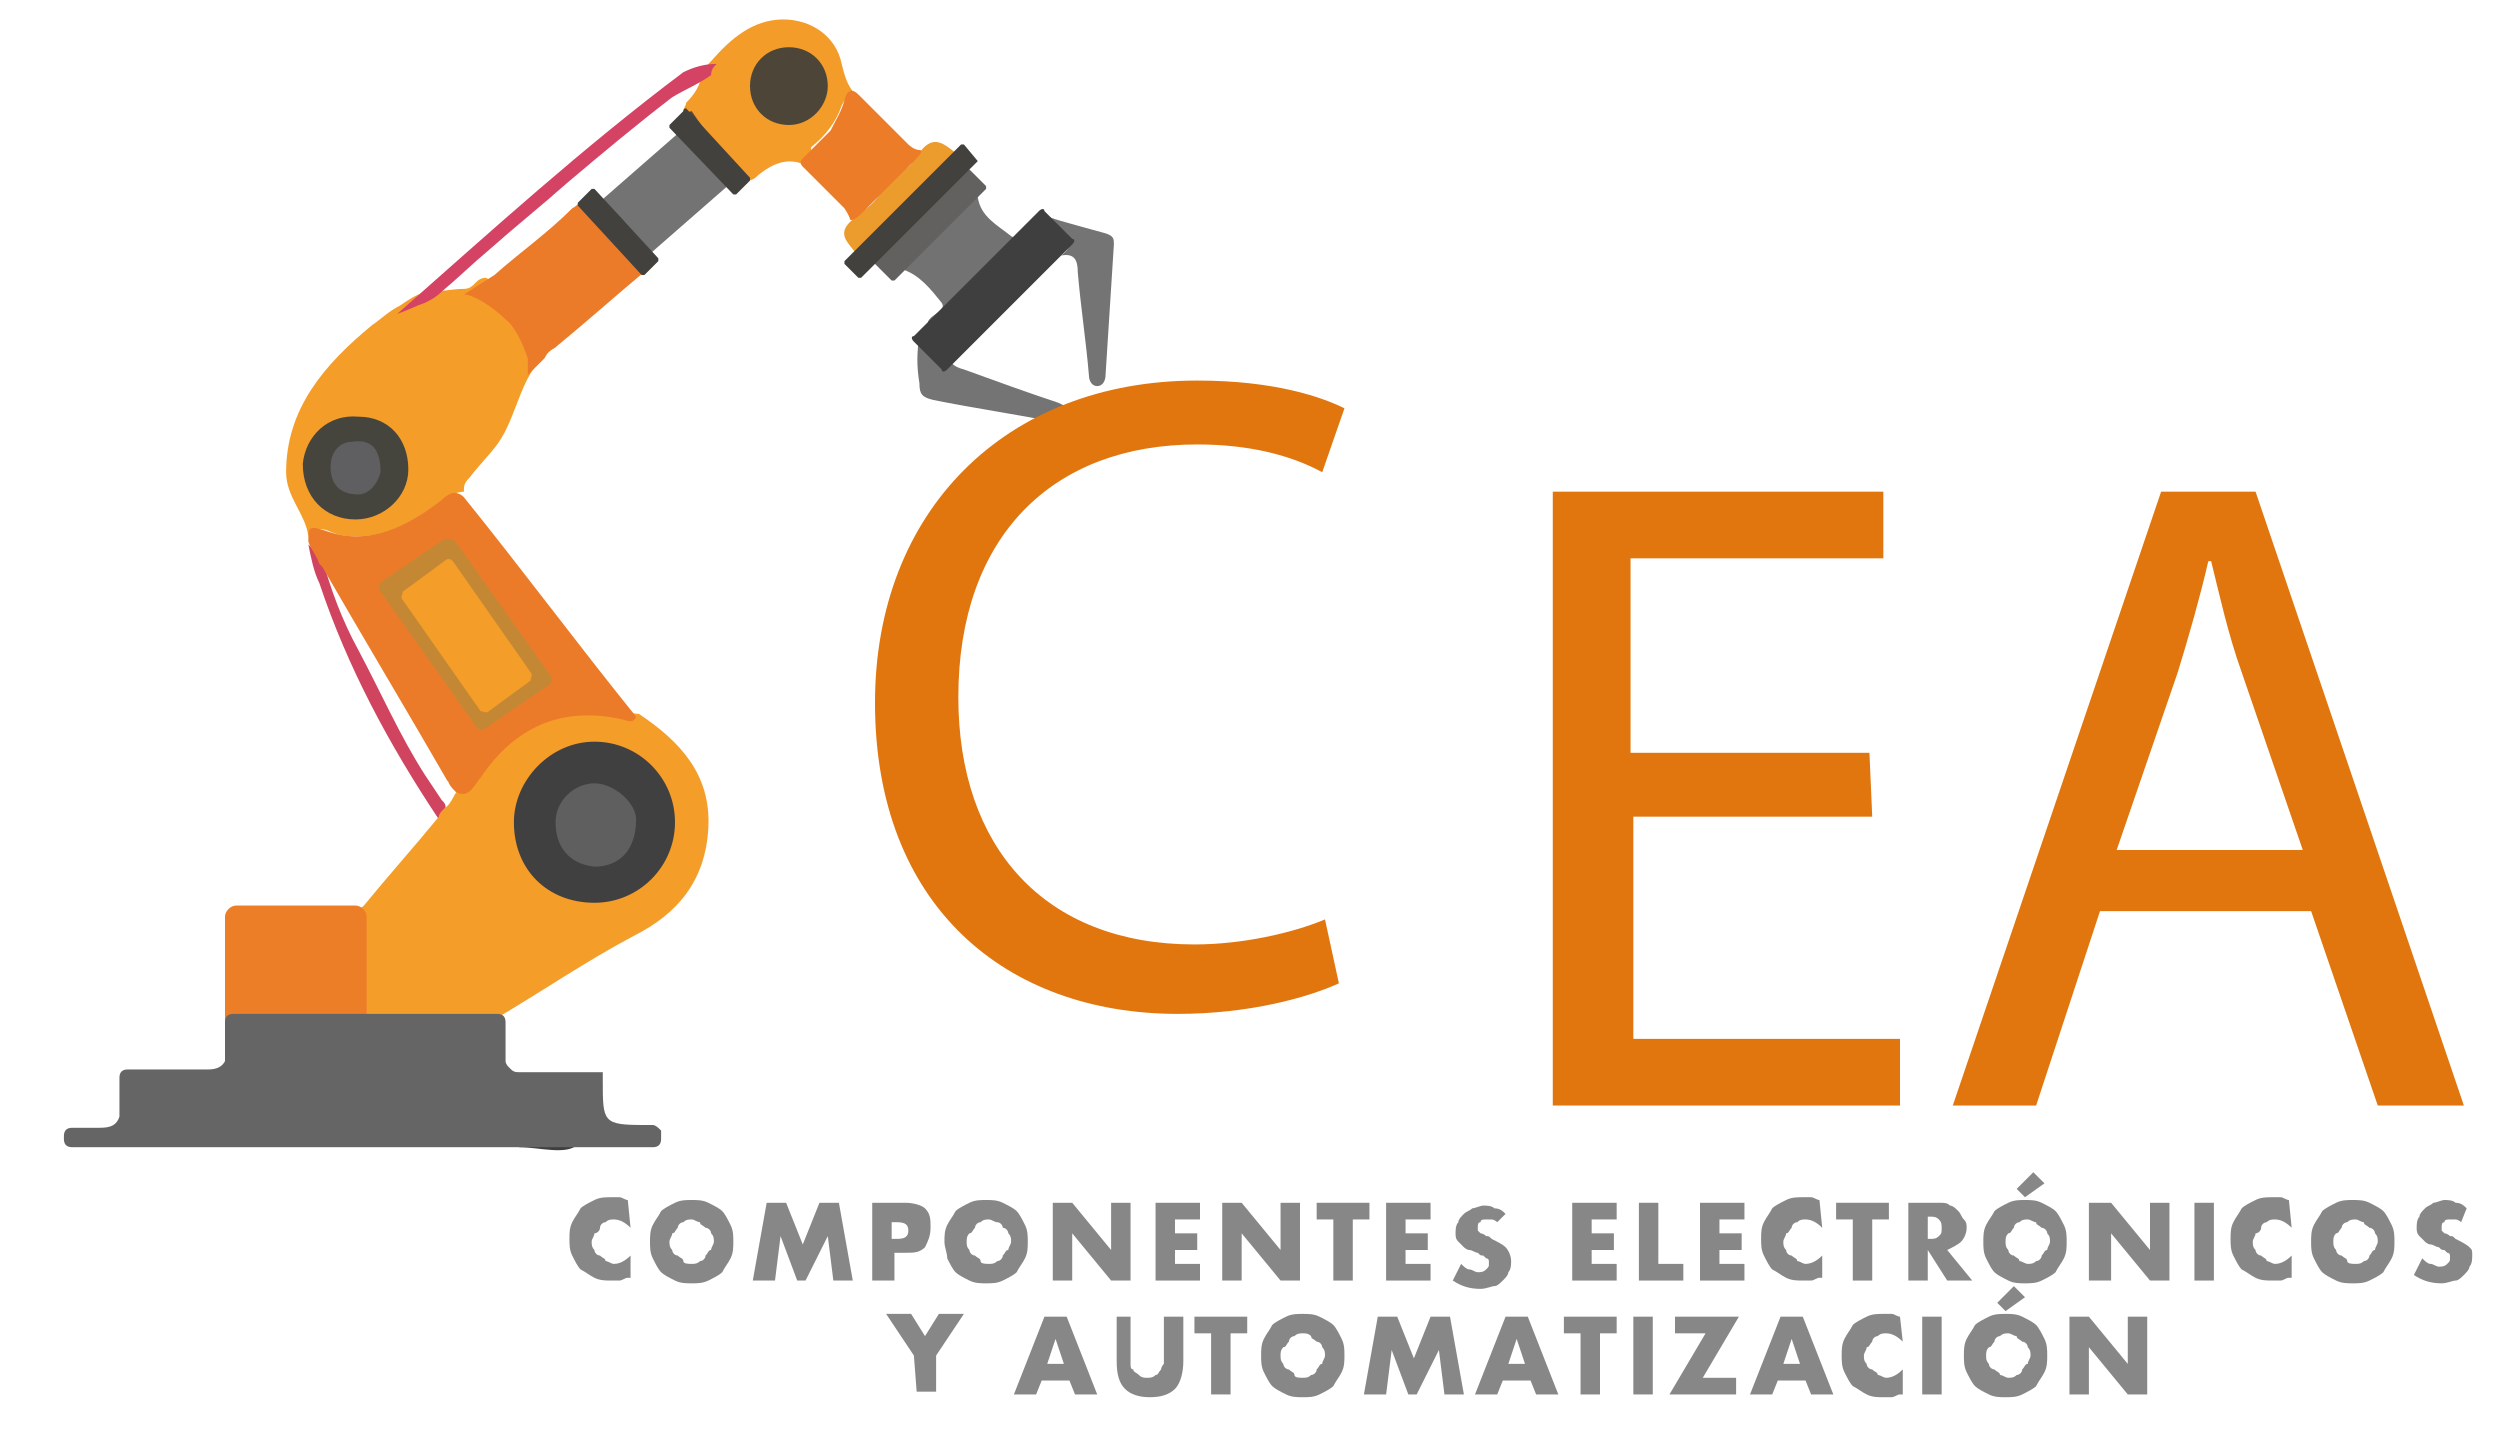 <?xml version="1.0" encoding="utf-8"?>
<!-- Generator: Adobe Illustrator 23.0.6, SVG Export Plug-In . SVG Version: 6.00 Build 0)  -->
<svg version="1.1" id="Capa_1" xmlns="http://www.w3.org/2000/svg" xmlns:xlink="http://www.w3.org/1999/xlink" x="0px" y="0px"
	 viewBox="0 0 90 52" style="enable-background:new 0 0 90 52;" xml:space="preserve">
<style type="text/css">
	.st0{fill:#D0445F;}
	.st1{fill:#737373;}
	.st2{fill:#727272;}
	.st3{fill:#747474;}
	.st4{fill:#E0760D;}
	.st5{fill:#F59D29;}
	.st6{fill:#EB7B28;}
	.st7{fill:#F39C2A;}
	.st8{fill:#D44264;}
	.st9{fill:#EC9B2D;}
	.st10{fill:#4B413C;}
	.st11{fill:#53463A;}
	.st12{fill:#414040;}
	.st13{fill:#45443D;}
	.st14{fill:#3F3F3F;}
	.st15{fill:#3E3E3E;}
	.st16{fill:#4D4538;}
	.st17{fill:#5F5F5F;}
	.st18{fill:#5F5E60;}
	.st19{fill:#C48834;}
	.st20{fill:#BB8735;}
	.st21{fill:#EA9C2D;}
	.st22{fill:#878787;}
	.st23{fill:#626160;}
	.st24{fill:#43413D;}
	.st25{fill:#ED7C28;}
	.st26{fill:#EC7B29;}
	.st27{fill:#EC7E28;}
	.st28{fill:#666565;}
</style>
<g>
	<path class="st0" d="M11.1,19.6c0.2,0.2,0.3,0.3,0.5,0.5c0.3,1.1,0.7,2.2,1.3,3.3c0.8,1.5,1.5,3.1,2.4,4.5c0.2,0.3,0.4,0.6,0.6,0.9
		c0.1,0.1,0.2,0.2,0.1,0.4c0,0.1-0.1,0.2-0.2,0.3C14,26.8,12.5,24,11.5,21C11.3,20.6,11.2,20.1,11.1,19.6z"/>
	<rect x="21.8" y="5.7" transform="matrix(0.753 -0.658 0.658 0.753 1.327 17.402)" class="st1" width="4" height="2.6"/>
	<path class="st2" d="M37.1,8.1c-0.9,0.9-2,1.7-2.8,2.7c-0.2,0.3-0.4,0.7-0.9,0.8c0.1-0.3,0.7-0.4,0.5-0.7c-0.4-0.5-0.8-1-1.4-1.2
		c-0.1-0.1,0.1-0.2,0.1-0.2c0.7-0.7,1.5-1.4,2.2-2.2C35,7.1,35.1,7,35.2,7.1c0.1,0.7,0.7,1,1.2,1.4C36.7,8.7,36.8,8.1,37.1,8.1z"/>
	<path class="st3" d="M33.1,12.1c0.2,0.3,0.4,0.9,1,0.5c0,0.4,0.2,0.6,0.6,0.7c1.1,0.4,2.2,0.8,3.4,1.2c0.2,0.1,0.5,0.2,0.4,0.5
		c-0.1,0.3-0.3,0.2-0.5,0.2c-1.5-0.3-2.9-0.5-4.4-0.8c-0.4-0.1-0.5-0.2-0.5-0.6C33,13.2,33,12.7,33.1,12.1z"/>
	<g>
		<path class="st4" d="M48.2,35.4c-1.1,0.5-3.2,1.1-5.8,1.1c-6.2,0-10.9-3.9-10.9-11.2c0-6.9,4.7-11.6,11.6-11.6
			c2.8,0,4.5,0.6,5.3,1L47.6,17C46.5,16.4,45,16,43.1,16c-5.2,0-8.6,3.3-8.6,9.1c0,5.4,3.1,8.9,8.5,8.9c1.7,0,3.5-0.4,4.7-0.9
			L48.2,35.4z"/>
	</g>
	<path class="st5" d="M12.6,32.7c0.2,0,0.3,0.1,0.5-0.1c0.9-1.1,1.8-2.1,2.7-3.2c0-0.1,0.1-0.2,0.2-0.3c0.3-0.2,0.3-0.5,0.6-0.8
		c0.5,0,0.7-0.4,0.9-0.7c0.4-0.6,0.8-1,1.4-1.4c1-0.7,2.2-0.8,3.4-0.6c0.2,0,0.5,0.1,0.7,0.1c1.5,1,2.6,2.2,2.5,4.1
		c-0.1,1.9-1.1,3.1-2.7,3.9c-1.7,0.9-3.3,2-5,3c-0.1,0-0.1,0.1-0.1,0.2c-0.1,0.1-0.3,0.1-0.4,0.1c-0.4-0.1-0.8-0.1-1.1-0.1
		c-0.8,0-1.6,0-2.4,0c-0.6,0-0.7-0.1-0.7-0.7c0-0.7,0-1.3,0-2c0-0.5,0-1-0.3-1.4C12.6,32.8,12.6,32.7,12.6,32.7z"/>
	<path class="st5" d="M20,12.5c-1.3,0.8-1.3,2.4-2.1,3.5c-0.3,0.4-0.7,0.8-1,1.2c-0.2,0.2-0.2,0.3-0.2,0.5c-0.3,0-0.6,0.2-0.9,0.4
		c-1,0.7-2,1.3-3.2,1.2c-0.3,0-0.6-0.1-0.8-0.2c-0.3-0.1-0.6-0.1-0.7,0.2c-0.1-0.8-0.8-1.4-0.8-2.3c0-2.3,1.4-3.9,3.1-5.3
		c0.3-0.2,0.6-0.5,1-0.7c0.3-0.2,0.7-0.5,1.1-0.5c0.4,0,0.8-0.1,1.2-0.1c0.2,0,0.3-0.1,0.4-0.2c0.1-0.1,0.2-0.2,0.4-0.2
		c0.2,0.1,0.1,0.2,0,0.3c-0.2,0.2-0.1,0.3,0.1,0.4c0.4,0.2,0.7,0.5,1,0.9c0.2,0.3,0.5,0.6,0.6,0.9c0,0.2-0.2,0.4,0,0.3
		c0.1-0.1,0.3-0.3,0.5-0.4C19.8,12.5,19.9,12.4,20,12.5z"/>
	<path class="st6" d="M11.1,19.5c0-0.5,0-0.6,0.6-0.4c1.6,0.6,3-0.2,4.2-1.1c0.2-0.2,0.5-0.4,0.8-0.1c2.1,2.6,4.1,5.3,6.2,7.9
		c-0.1,0.3-0.4,0.1-0.5,0.1c-2.2-0.5-3.9,0.3-5.1,2.1c-0.2,0.2-0.4,0.8-0.9,0.5c-0.3-0.3-0.2-0.3-0.3-0.4c-1.5-2.6-3-5.1-4.5-7.7
		c0,0-0.1-0.1-0.1-0.1C11.4,20,11.2,19.8,11.1,19.5L11.1,19.5z"/>
	<path class="st7" d="M29.1,6c-0.7-0.4-1.3-0.1-1.8,0.3c-0.1,0.1-0.2,0.2-0.4,0.2c-0.2,0-0.3-0.2-0.4-0.3c-0.6-0.8-1.3-1.4-1.9-2.2
		c0-0.1,0.1-0.2,0.1-0.3c0.3-0.3,0.5-0.6,0.6-1.1c0.1-0.2,0.2-0.3,0.3-0.4c0.7-0.8,1.5-1.5,2.6-1.5c1,0,1.9,0.6,2.1,1.6
		c0.1,0.4,0.2,0.8,0.5,1.1c-0.3,0-0.4,0.2-0.5,0.4c-0.2,0.6-0.6,1.1-1.1,1.5C29.2,5.6,29.1,5.8,29.1,6z"/>
	<path class="st3" d="M38.2,9.2c0.5-0.4,0.4-0.7-0.1-1c-0.2-0.1-0.3-0.3-0.4-0.4c0.6,0.2,1.4,0.4,2.1,0.6c0.3,0.1,0.3,0.2,0.3,0.4
		c-0.1,1.6-0.2,3.1-0.3,4.7c0,0.2-0.1,0.4-0.3,0.4c-0.2,0-0.3-0.2-0.3-0.4c-0.1-1.2-0.3-2.5-0.4-3.7C38.8,9.4,38.7,9.1,38.2,9.2z"/>
	<path class="st8" d="M25.8,2.3c-0.1,0.1-0.2,0.2-0.2,0.4c-0.4,0.3-0.9,0.5-1.4,0.8c-1.3,1-2.5,2-3.8,3.1c-0.9,0.8-1.9,1.6-2.8,2.4
		c-0.6,0.5-1.1,1-1.7,1.5c-0.2,0.2-0.4,0.3-0.6,0.4c-0.3,0.1-0.7,0.3-1,0.4c3.4-3,6.7-6,10.3-8.7C25,2.4,25.4,2.3,25.8,2.3z"/>
	<path class="st9" d="M34.4,5.5c-1.2,1.2-2.4,2.4-3.6,3.6c-0.3-0.4-0.7-0.7-0.1-1.2c0,0,0-0.2,0-0.2c0.7-0.1,1-0.8,1.4-1.3
		c0.3-0.3,1-0.4,0.7-1c0.1,0,0.3,0.1,0.3,0.1C33.6,4.8,34,5.2,34.4,5.5z"/>
	<path class="st10" d="M21.1,7.4c0.1-0.4,0.3-0.5,0.6-0.2c0.7,0.6,1.3,1.4,1.8,2.2c-0.1,0.1-0.3,0.2-0.4,0.3
		C22.5,9,21.8,8.2,21.1,7.4z"/>
	<path class="st11" d="M26.9,6.6c-0.4,0.2-0.6,0.1-0.8-0.2c-0.5-0.6-1.1-1.3-1.6-1.9c-0.1-0.3,0-0.4,0.4-0.5
		C25.5,4.9,26.2,5.7,26.9,6.6C26.9,6.6,26.9,6.6,26.9,6.6z"/>
	<path class="st12" d="M21.4,32.5c-1.7,0-2.9-1.2-2.9-2.9c0-1.5,1.3-2.9,2.9-2.9c1.6,0,2.9,1.3,2.9,2.9C24.3,31.2,23,32.5,21.4,32.5
		z"/>
	<path class="st13" d="M12.9,15c1.1,0,1.8,0.8,1.8,1.9c0,1-0.9,1.8-1.9,1.8c-1.1,0-1.9-0.8-1.9-2C11,15.7,11.8,14.9,12.9,15z"/>
	<path class="st14" d="M17.7,41.2c-0.9,0-1.8,0-2.7,0c-0.3,0-0.4,0-0.4-0.4c0.1-0.6,0-1.2,0-1.8c0-0.4,0.1-0.6,0.5-0.5
		c1.8,0.1,3.7,0.1,5.5,0.2c0.2,0,0.3,0.1,0.3,0.3c0,0,0,0.1,0,0.1c0,0.7,0.3,1.7-0.1,2.1c-0.4,0.4-1.4,0.1-2.1,0.1
		C18.4,41.2,18,41.2,17.7,41.2z"/>
	<path class="st15" d="M5.2,38.6c1.9,0.2,3.9-0.2,5.8-0.2c0.4,0,0.5,0.1,0.5,0.5c0,0.7,0,1.4,0,2c0,0.3-0.2,0.2-0.3,0.2
		c-2,0-4,0-6.1,0c-0.1-0.1-0.1-0.1-0.1-0.2c0-0.7,0-1.4,0-2C5.1,38.8,5.1,38.7,5.2,38.6z"/>
	<path class="st16" d="M27,3.1c0-0.8,0.6-1.4,1.4-1.4c0.8,0,1.4,0.6,1.4,1.4c0,0.7-0.6,1.4-1.4,1.4C27.6,4.5,27,3.9,27,3.1z"/>
	<path class="st17" d="M20,29.6c0-0.8,0.7-1.4,1.4-1.4c0.7,0,1.5,0.7,1.5,1.3c0,1.1-0.6,1.7-1.5,1.7C20.5,31.1,20,30.5,20,29.6z"/>
	<path class="st18" d="M13.7,17c-0.1,0.4-0.4,0.8-0.8,0.8c-0.7,0-1-0.4-1-1c0-0.5,0.3-0.9,0.8-0.9C13.4,15.8,13.7,16.2,13.7,17z"/>
	<path class="st19" d="M16.8,22.8c-0.1,0-0.2-0.1-0.3-0.1c0-0.1,0.1-0.2,0.2-0.3c0.2-0.3-0.1-0.5,0-0.8c-0.1-0.2,0.1-0.4,0.2-0.5
		c0.1-0.1,0.3-0.2,0.4,0c0.3,0.5,0.7,1,1,1.5c0.1,0.1,0,0.2,0,0.3c-0.1,0-0.1-0.1-0.2-0.1C17.8,21.7,17.3,22.6,16.8,22.8z"/>
	<path class="st20" d="M16.9,21.2c-0.1,0.2-0.2,0.3-0.2,0.5c-0.2,0.4-0.2,1.1-0.7,1.2c-0.4,0-0.5-0.7-0.8-1
		c-0.2-0.2-0.5-0.5-0.4-0.8c0.1-0.3,0.5-0.1,0.8-0.1c0.4-0.2,0.9-0.2,1.3,0C16.9,21,16.9,21.1,16.9,21.2z"/>
	<path class="st21" d="M16.9,21c-0.4,0-0.9,0-1.3,0c-0.5-0.5,0.3-0.6,0.2-0.9c0.1-0.2,0.3-0.4,0.5-0.2C16.6,20.1,17,20.4,16.9,21z"
		/>
	<path class="st21" d="M15.8,21.2c0.2,0.1,0.7-0.2,0.6,0.2c0,0.3-0.2,1-0.6,0.9c-0.4,0-0.6-0.6-0.7-1C15.2,21,15.6,21.3,15.8,21.2z"
		/>
	<g>
		<g>
			<path class="st4" d="M67.4,29.4h-8.6v8h9.6v2.4H55.9V17.7h11.9v2.4h-9.1v7h8.6L67.4,29.4L67.4,29.4z"/>
			<path class="st4" d="M75.6,32.8l-2.3,7h-3l7.5-22.1h3.4l7.5,22.1h-3.1l-2.4-7H75.6z M82.9,30.6l-2.2-6.4c-0.5-1.4-0.8-2.8-1.1-4
				h-0.1c-0.3,1.3-0.7,2.7-1.1,4l-2.2,6.4L82.9,30.6L82.9,30.6z"/>
		</g>
	</g>
	<g>
		<path class="st22" d="M22.7,44.2c-0.2-0.2-0.4-0.3-0.6-0.3c-0.1,0-0.2,0-0.3,0.1c-0.1,0-0.2,0.1-0.2,0.2s-0.1,0.2-0.2,0.2
			c0,0.1-0.1,0.2-0.1,0.3s0,0.2,0.1,0.3c0,0.1,0.1,0.2,0.2,0.2c0.1,0.1,0.2,0.1,0.2,0.2c0.1,0,0.2,0.1,0.3,0.1
			c0.2,0,0.4-0.1,0.6-0.3V46l-0.1,0c-0.1,0-0.2,0.1-0.3,0.1c-0.1,0-0.2,0-0.3,0c-0.2,0-0.4,0-0.6-0.1c-0.2-0.1-0.3-0.2-0.5-0.3
			c-0.1-0.1-0.2-0.3-0.3-0.5c-0.1-0.2-0.1-0.4-0.1-0.6c0-0.2,0-0.4,0.1-0.6c0.1-0.2,0.2-0.3,0.3-0.5c0.1-0.1,0.3-0.2,0.5-0.3
			c0.2-0.1,0.4-0.1,0.6-0.1c0.1,0,0.2,0,0.3,0c0.1,0,0.2,0.1,0.3,0.1L22.7,44.2L22.7,44.2z"/>
		<path class="st22" d="M23.4,44.7c0-0.2,0-0.4,0.1-0.6c0.1-0.2,0.2-0.3,0.3-0.5c0.1-0.1,0.3-0.2,0.5-0.3c0.2-0.1,0.4-0.1,0.6-0.1
			c0.2,0,0.4,0,0.6,0.1c0.2,0.1,0.4,0.2,0.5,0.3c0.1,0.1,0.2,0.3,0.3,0.5c0.1,0.2,0.1,0.4,0.1,0.6s0,0.4-0.1,0.6
			c-0.1,0.2-0.2,0.3-0.3,0.5c-0.1,0.1-0.3,0.2-0.5,0.3c-0.2,0.1-0.4,0.1-0.6,0.1c-0.2,0-0.4,0-0.6-0.1c-0.2-0.1-0.4-0.2-0.5-0.3
			c-0.1-0.1-0.2-0.3-0.3-0.5C23.4,45.1,23.4,44.9,23.4,44.7z M24.1,44.7c0,0.1,0,0.2,0.1,0.3c0,0.1,0.1,0.2,0.2,0.2
			c0.1,0.1,0.2,0.1,0.2,0.2s0.2,0.1,0.3,0.1c0.1,0,0.2,0,0.3-0.1c0.1,0,0.2-0.1,0.2-0.2c0.1-0.1,0.1-0.2,0.2-0.2
			c0-0.1,0.1-0.2,0.1-0.3c0-0.1,0-0.2-0.1-0.3c0-0.1-0.1-0.2-0.2-0.2c-0.1-0.1-0.2-0.1-0.2-0.2c-0.1,0-0.2-0.1-0.3-0.1
			c-0.1,0-0.2,0-0.3,0.1c-0.1,0-0.2,0.1-0.2,0.2c-0.1,0.1-0.1,0.2-0.2,0.2C24.2,44.5,24.1,44.6,24.1,44.7z"/>
		<path class="st22" d="M27.1,46.1l0.5-2.8h0.7l0.6,1.5l0.6-1.5h0.7l0.5,2.8h-0.7l-0.2-1.6L29,46.1h-0.3l-0.6-1.6l-0.2,1.6H27.1z"/>
		<path class="st22" d="M32.1,46.1h-0.7v-2.8h1.2c0.3,0,0.6,0.1,0.7,0.2c0.2,0.2,0.2,0.4,0.2,0.7c0,0.3-0.1,0.5-0.2,0.7
			c-0.2,0.2-0.4,0.2-0.7,0.2h-0.4V46.1z M32.1,44.6h0.2c0.3,0,0.4-0.1,0.4-0.3c0-0.2-0.1-0.3-0.4-0.3h-0.2V44.6z"/>
		<path class="st22" d="M34,44.7c0-0.2,0-0.4,0.1-0.6c0.1-0.2,0.2-0.3,0.3-0.5c0.1-0.1,0.3-0.2,0.5-0.3s0.4-0.1,0.6-0.1
			c0.2,0,0.4,0,0.6,0.1c0.2,0.1,0.4,0.2,0.5,0.3s0.2,0.3,0.3,0.5c0.1,0.2,0.1,0.4,0.1,0.6s0,0.4-0.1,0.6c-0.1,0.2-0.2,0.3-0.3,0.5
			c-0.1,0.1-0.3,0.2-0.5,0.3s-0.4,0.1-0.6,0.1c-0.2,0-0.4,0-0.6-0.1c-0.2-0.1-0.4-0.2-0.5-0.3c-0.1-0.1-0.2-0.3-0.3-0.5
			C34.1,45.1,34,44.9,34,44.7z M34.8,44.7c0,0.1,0,0.2,0.1,0.3c0,0.1,0.1,0.2,0.2,0.2c0.1,0.1,0.2,0.1,0.2,0.2s0.2,0.1,0.3,0.1
			c0.1,0,0.2,0,0.3-0.1c0.1,0,0.2-0.1,0.2-0.2c0.1-0.1,0.1-0.2,0.2-0.2c0-0.1,0.1-0.2,0.1-0.3c0-0.1,0-0.2-0.1-0.3
			c0-0.1-0.1-0.2-0.2-0.2C36.1,44.1,36,44,35.9,44c-0.1,0-0.2-0.1-0.3-0.1c-0.1,0-0.2,0-0.3,0.1c-0.1,0-0.2,0.1-0.2,0.2
			c-0.1,0.1-0.1,0.2-0.2,0.2C34.8,44.5,34.8,44.6,34.8,44.7z"/>
		<path class="st22" d="M37.9,46.1v-2.8h0.7L40,45v-1.7h0.7v2.8H40l-1.4-1.7v1.7H37.9z"/>
		<path class="st22" d="M43.2,43.9h-0.9v0.5h0.8V45h-0.8v0.5h0.9v0.6h-1.6v-2.8h1.6V43.9z"/>
		<path class="st22" d="M44,46.1v-2.8h0.7l1.4,1.7v-1.7h0.7v2.8h-0.7l-1.4-1.7v1.7H44z"/>
		<path class="st22" d="M48.7,43.9v2.2H48v-2.2h-0.6v-0.6h1.9v0.6H48.7z"/>
		<path class="st22" d="M51.5,43.9h-0.9v0.5h0.8V45h-0.8v0.5h0.9v0.6h-1.6v-2.8h1.6L51.5,43.9L51.5,43.9z"/>
		<path class="st22" d="M53.9,44c-0.1-0.1-0.2-0.1-0.2-0.1c-0.1,0-0.2,0-0.2,0c-0.1,0-0.2,0-0.2,0.1c-0.1,0-0.1,0.1-0.1,0.2
			c0,0.1,0,0.1,0,0.1c0,0,0.1,0.1,0.1,0.1s0.1,0,0.2,0.1c0.1,0,0.1,0,0.2,0.1c0.2,0.1,0.4,0.2,0.5,0.3s0.2,0.3,0.2,0.5
			c0,0.1,0,0.3-0.1,0.4c0,0.1-0.1,0.2-0.2,0.3c-0.1,0.1-0.2,0.2-0.3,0.2c-0.1,0-0.3,0.1-0.5,0.1c-0.4,0-0.7-0.1-1-0.3l0.3-0.6
			c0.1,0.1,0.2,0.2,0.3,0.2c0.1,0,0.2,0.1,0.3,0.1c0.1,0,0.2,0,0.3-0.1c0.1-0.1,0.1-0.1,0.1-0.2c0,0,0-0.1,0-0.1c0,0,0-0.1-0.1-0.1
			c0,0-0.1-0.1-0.1-0.1c-0.1,0-0.1,0-0.2-0.1c-0.1,0-0.2-0.1-0.3-0.1s-0.2-0.1-0.2-0.1c-0.1-0.1-0.1-0.1-0.2-0.2s-0.1-0.2-0.1-0.3
			c0-0.1,0-0.3,0.1-0.4c0-0.1,0.1-0.2,0.2-0.3c0.1-0.1,0.2-0.1,0.3-0.2c0.1,0,0.3-0.1,0.4-0.1c0.1,0,0.3,0,0.4,0.1
			c0.2,0,0.3,0.1,0.4,0.2L53.9,44z"/>
		<path class="st22" d="M58.2,43.9h-0.9v0.5h0.8V45h-0.8v0.5h0.9v0.6h-1.6v-2.8h1.6V43.9z"/>
		<path class="st22" d="M59.7,43.3v2.2h0.9v0.6H59v-2.8H59.7z"/>
		<path class="st22" d="M62.8,43.9h-0.9v0.5h0.8V45h-0.8v0.5h0.9v0.6h-1.6v-2.8h1.6V43.9z"/>
		<path class="st22" d="M65.6,44.2c-0.2-0.2-0.4-0.3-0.6-0.3c-0.1,0-0.2,0-0.3,0.1c-0.1,0-0.2,0.1-0.2,0.2c-0.1,0.1-0.1,0.2-0.2,0.2
			c0,0.1-0.1,0.2-0.1,0.3s0,0.2,0.1,0.3c0,0.1,0.1,0.2,0.2,0.2c0.1,0.1,0.2,0.1,0.2,0.2c0.1,0,0.2,0.1,0.3,0.1
			c0.2,0,0.4-0.1,0.6-0.3V46l-0.1,0c-0.1,0-0.2,0.1-0.3,0.1c-0.1,0-0.2,0-0.3,0c-0.2,0-0.4,0-0.6-0.1c-0.2-0.1-0.3-0.2-0.5-0.3
			c-0.1-0.1-0.2-0.3-0.3-0.5c-0.1-0.2-0.1-0.4-0.1-0.6c0-0.2,0-0.4,0.1-0.6c0.1-0.2,0.2-0.3,0.3-0.5c0.1-0.1,0.3-0.2,0.5-0.3
			c0.2-0.1,0.4-0.1,0.6-0.1c0.1,0,0.2,0,0.3,0s0.2,0.1,0.3,0.1L65.6,44.2L65.6,44.2z"/>
		<path class="st22" d="M67.4,43.9v2.2h-0.7v-2.2h-0.6v-0.6h1.9v0.6H67.4z"/>
		<path class="st22" d="M71,46.1h-0.9L69.4,45v1.1h-0.7v-2.8h1.1c0.2,0,0.3,0,0.4,0.1c0.1,0,0.2,0.1,0.3,0.2
			c0.1,0.1,0.1,0.2,0.2,0.3s0.1,0.2,0.1,0.3c0,0.2-0.1,0.4-0.2,0.5c-0.1,0.1-0.3,0.2-0.5,0.3L71,46.1z M69.4,44.6h0.1
			c0.1,0,0.2,0,0.3-0.1c0.1-0.1,0.1-0.1,0.1-0.3c0-0.1,0-0.2-0.1-0.3c-0.1-0.1-0.2-0.1-0.3-0.1h-0.1V44.6z"/>
		<path class="st22" d="M71.4,44.7c0-0.2,0-0.4,0.1-0.6c0.1-0.2,0.2-0.3,0.3-0.5c0.1-0.1,0.3-0.2,0.5-0.3c0.2-0.1,0.4-0.1,0.6-0.1
			c0.2,0,0.4,0,0.6,0.1c0.2,0.1,0.4,0.2,0.5,0.3c0.1,0.1,0.2,0.3,0.3,0.5c0.1,0.2,0.1,0.4,0.1,0.6s0,0.4-0.1,0.6
			c-0.1,0.2-0.2,0.3-0.3,0.5c-0.1,0.1-0.3,0.2-0.5,0.3c-0.2,0.1-0.4,0.1-0.6,0.1c-0.2,0-0.4,0-0.6-0.1c-0.2-0.1-0.4-0.2-0.5-0.3
			c-0.1-0.1-0.2-0.3-0.3-0.5C71.4,45.1,71.4,44.9,71.4,44.7z M72.2,44.7c0,0.1,0,0.2,0.1,0.3c0,0.1,0.1,0.2,0.2,0.2
			c0.1,0.1,0.2,0.1,0.2,0.2c0.1,0,0.2,0.1,0.3,0.1s0.2,0,0.3-0.1c0.1,0,0.2-0.1,0.2-0.2c0.1-0.1,0.1-0.2,0.2-0.2
			c0-0.1,0.1-0.2,0.1-0.3c0-0.1,0-0.2-0.1-0.3c0-0.1-0.1-0.2-0.2-0.2c-0.1-0.1-0.2-0.1-0.2-0.2c-0.1,0-0.2-0.1-0.3-0.1
			s-0.2,0-0.3,0.1c-0.1,0-0.2,0.1-0.2,0.2c-0.1,0.1-0.1,0.2-0.2,0.2C72.2,44.5,72.2,44.6,72.2,44.7z M73.6,42.6l-0.7,0.5l-0.3-0.3
			l0.6-0.6L73.6,42.6z"/>
		<path class="st22" d="M75.2,46.1v-2.8H76l1.4,1.7v-1.7h0.7v2.8h-0.7L76,44.4v1.7H75.2z"/>
		<path class="st22" d="M79.7,43.3v2.8h-0.7v-2.8H79.7z"/>
		<path class="st22" d="M82.5,44.2c-0.2-0.2-0.4-0.3-0.6-0.3c-0.1,0-0.2,0-0.3,0.1c-0.1,0-0.2,0.1-0.2,0.2s-0.1,0.2-0.2,0.2
			c0,0.1-0.1,0.2-0.1,0.3s0,0.2,0.1,0.3c0,0.1,0.1,0.2,0.2,0.2c0.1,0.1,0.2,0.1,0.2,0.2c0.1,0,0.2,0.1,0.3,0.1
			c0.2,0,0.4-0.1,0.6-0.3V46l-0.1,0c-0.1,0-0.2,0.1-0.3,0.1c-0.1,0-0.2,0-0.3,0c-0.2,0-0.4,0-0.6-0.1c-0.2-0.1-0.3-0.2-0.5-0.3
			c-0.1-0.1-0.2-0.3-0.3-0.5c-0.1-0.2-0.1-0.4-0.1-0.6c0-0.2,0-0.4,0.1-0.6s0.2-0.3,0.3-0.5c0.1-0.1,0.3-0.2,0.5-0.3
			c0.2-0.1,0.4-0.1,0.6-0.1c0.1,0,0.2,0,0.3,0s0.2,0.1,0.3,0.1L82.5,44.2L82.5,44.2z"/>
		<path class="st22" d="M83.2,44.7c0-0.2,0-0.4,0.1-0.6c0.1-0.2,0.2-0.3,0.3-0.5c0.1-0.1,0.3-0.2,0.5-0.3s0.4-0.1,0.6-0.1
			c0.2,0,0.4,0,0.6,0.1c0.2,0.1,0.4,0.2,0.5,0.3s0.2,0.3,0.3,0.5c0.1,0.2,0.1,0.4,0.1,0.6s0,0.4-0.1,0.6c-0.1,0.2-0.2,0.3-0.3,0.5
			c-0.1,0.1-0.3,0.2-0.5,0.3s-0.4,0.1-0.6,0.1c-0.2,0-0.4,0-0.6-0.1c-0.2-0.1-0.4-0.2-0.5-0.3c-0.1-0.1-0.2-0.3-0.3-0.5
			C83.2,45.1,83.2,44.9,83.2,44.7z M84,44.7c0,0.1,0,0.2,0.1,0.3c0,0.1,0.1,0.2,0.2,0.2c0.1,0.1,0.2,0.1,0.2,0.2s0.2,0.1,0.3,0.1
			c0.1,0,0.2,0,0.3-0.1c0.1,0,0.2-0.1,0.2-0.2c0.1-0.1,0.1-0.2,0.2-0.2c0-0.1,0.1-0.2,0.1-0.3c0-0.1,0-0.2-0.1-0.3
			c0-0.1-0.1-0.2-0.2-0.2c-0.1-0.1-0.2-0.1-0.2-0.2c-0.1,0-0.2-0.1-0.3-0.1c-0.1,0-0.2,0-0.3,0.1c-0.1,0-0.2,0.1-0.2,0.2
			c-0.1,0.1-0.1,0.2-0.2,0.2C84,44.5,84,44.6,84,44.7z"/>
		<path class="st22" d="M88.6,44c-0.1-0.1-0.2-0.1-0.2-0.1c-0.1,0-0.2,0-0.2,0c-0.1,0-0.2,0-0.2,0.1c-0.1,0-0.1,0.1-0.1,0.2
			c0,0.1,0,0.1,0,0.1c0,0,0.1,0.1,0.1,0.1s0.1,0,0.2,0.1c0.1,0,0.1,0,0.2,0.1c0.2,0.1,0.4,0.2,0.5,0.3S89,45,89,45.2
			c0,0.1,0,0.3-0.1,0.4c0,0.1-0.1,0.2-0.2,0.3c-0.1,0.1-0.2,0.2-0.3,0.2c-0.1,0-0.3,0.1-0.5,0.1c-0.4,0-0.7-0.1-1-0.3l0.3-0.6
			c0.1,0.1,0.2,0.2,0.3,0.2s0.2,0.1,0.3,0.1c0.1,0,0.2,0,0.3-0.1c0.1-0.1,0.1-0.1,0.1-0.2c0,0,0-0.1,0-0.1s0-0.1-0.1-0.1
			c0,0-0.1-0.1-0.1-0.1c-0.1,0-0.1,0-0.2-0.1c-0.1,0-0.2-0.1-0.3-0.1s-0.2-0.1-0.2-0.1c-0.1-0.1-0.1-0.1-0.2-0.2S87,44.3,87,44.2
			c0-0.1,0-0.3,0.1-0.4c0-0.1,0.1-0.2,0.2-0.3c0.1-0.1,0.2-0.1,0.3-0.2c0.1,0,0.3-0.1,0.4-0.1s0.3,0,0.4,0.1c0.2,0,0.3,0.1,0.4,0.2
			L88.6,44z"/>
		<path class="st22" d="M32.9,48.8l-1-1.5h0.9l0.5,0.8l0.5-0.8h0.9l-1,1.5v1.3h-0.7L32.9,48.8L32.9,48.8z"/>
		<path class="st22" d="M38.5,49.7h-1l-0.2,0.5h-0.8l1.1-2.8h0.8l1.1,2.8h-0.8L38.5,49.7z M38.3,49.1l-0.3-0.9l-0.3,0.9H38.3z"/>
		<path class="st22" d="M40.7,47.4v1.5c0,0.1,0,0.2,0,0.2c0,0.1,0,0.2,0.1,0.2c0,0.1,0.1,0.1,0.2,0.2s0.2,0.1,0.3,0.1s0.2,0,0.3-0.1
			c0.1,0,0.1-0.1,0.2-0.2c0-0.1,0.1-0.2,0.1-0.2c0-0.1,0-0.2,0-0.2v-1.5h0.7V49c0,0.4-0.1,0.8-0.3,1c-0.2,0.2-0.5,0.3-0.9,0.3
			c-0.4,0-0.7-0.1-0.9-0.3c-0.2-0.2-0.3-0.5-0.3-1v-1.6H40.7z"/>
		<path class="st22" d="M44.3,48v2.2h-0.7V48H43v-0.6h1.9V48H44.3z"/>
		<path class="st22" d="M45.4,48.8c0-0.2,0-0.4,0.1-0.6c0.1-0.2,0.2-0.3,0.3-0.5c0.1-0.1,0.3-0.2,0.5-0.3s0.4-0.1,0.6-0.1
			c0.2,0,0.4,0,0.6,0.1c0.2,0.1,0.4,0.2,0.5,0.3s0.2,0.3,0.3,0.5c0.1,0.2,0.1,0.4,0.1,0.6s0,0.4-0.1,0.6c-0.1,0.2-0.2,0.3-0.3,0.5
			c-0.1,0.1-0.3,0.2-0.5,0.3c-0.2,0.1-0.4,0.1-0.6,0.1c-0.2,0-0.4,0-0.6-0.1c-0.2-0.1-0.4-0.2-0.5-0.3s-0.2-0.3-0.3-0.5
			C45.4,49.2,45.4,49,45.4,48.8z M46.1,48.8c0,0.1,0,0.2,0.1,0.3c0,0.1,0.1,0.2,0.2,0.2c0.1,0.1,0.2,0.1,0.2,0.2s0.2,0.1,0.3,0.1
			c0.1,0,0.2,0,0.3-0.1c0.1,0,0.2-0.1,0.2-0.2c0.1-0.1,0.1-0.2,0.2-0.2c0-0.1,0.1-0.2,0.1-0.3c0-0.1,0-0.2-0.1-0.3
			c0-0.1-0.1-0.2-0.2-0.2c-0.1-0.1-0.2-0.1-0.2-0.2C47.1,48,47,48,46.9,48c-0.1,0-0.2,0-0.3,0.1c-0.1,0-0.2,0.1-0.2,0.2
			c-0.1,0.1-0.1,0.2-0.2,0.2C46.1,48.6,46.1,48.7,46.1,48.8z"/>
		<path class="st22" d="M49.1,50.2l0.5-2.8h0.7l0.6,1.5l0.6-1.5h0.7l0.5,2.8h-0.7l-0.2-1.6L51,50.2h-0.3l-0.6-1.6l-0.2,1.6H49.1z"/>
		<path class="st22" d="M55.1,49.7h-1l-0.2,0.5h-0.8l1.1-2.8H55l1.1,2.8h-0.8L55.1,49.7z M54.9,49.1l-0.3-0.9l-0.3,0.9H54.9z"/>
		<path class="st22" d="M57.6,48v2.2h-0.7V48h-0.6v-0.6h1.9V48H57.6z"/>
		<path class="st22" d="M59.5,47.4v2.8h-0.7v-2.8H59.5z"/>
		<path class="st22" d="M61.3,49.6h1.2v0.6h-2.4l1.3-2.2h-1.1v-0.6h2.3L61.3,49.6z"/>
		<path class="st22" d="M65,49.7h-1l-0.2,0.5H63l1.1-2.8h0.8l1.1,2.8h-0.8L65,49.7z M64.8,49.1l-0.3-0.9l-0.3,0.9H64.8z"/>
		<path class="st22" d="M68.5,48.3c-0.2-0.2-0.4-0.3-0.6-0.3c-0.1,0-0.2,0-0.3,0.1c-0.1,0-0.2,0.1-0.2,0.2c-0.1,0.1-0.1,0.2-0.2,0.2
			c0,0.1-0.1,0.2-0.1,0.3s0,0.2,0.1,0.3c0,0.1,0.1,0.2,0.2,0.2c0.1,0.1,0.2,0.1,0.2,0.2c0.1,0,0.2,0.1,0.3,0.1
			c0.2,0,0.4-0.1,0.6-0.3v0.9l-0.1,0c-0.1,0-0.2,0.1-0.3,0.1c-0.1,0-0.2,0-0.3,0c-0.2,0-0.4,0-0.6-0.1c-0.2-0.1-0.3-0.2-0.5-0.3
			c-0.1-0.1-0.2-0.3-0.3-0.5c-0.1-0.2-0.1-0.4-0.1-0.6c0-0.2,0-0.4,0.1-0.6c0.1-0.2,0.2-0.3,0.3-0.5c0.1-0.1,0.3-0.2,0.5-0.3
			c0.2-0.1,0.4-0.1,0.6-0.1c0.1,0,0.2,0,0.3,0s0.2,0.1,0.3,0.1L68.5,48.3L68.5,48.3z"/>
		<path class="st22" d="M69.9,47.4v2.8h-0.7v-2.8H69.9z"/>
		<path class="st22" d="M70.7,48.8c0-0.2,0-0.4,0.1-0.6c0.1-0.2,0.2-0.3,0.3-0.5c0.1-0.1,0.3-0.2,0.5-0.3s0.4-0.1,0.6-0.1
			c0.2,0,0.4,0,0.6,0.1c0.2,0.1,0.4,0.2,0.5,0.3s0.2,0.3,0.3,0.5c0.1,0.2,0.1,0.4,0.1,0.6s0,0.4-0.1,0.6c-0.1,0.2-0.2,0.3-0.3,0.5
			c-0.1,0.1-0.3,0.2-0.5,0.3c-0.2,0.1-0.4,0.1-0.6,0.1c-0.2,0-0.4,0-0.6-0.1c-0.2-0.1-0.4-0.2-0.5-0.3c-0.1-0.1-0.2-0.3-0.3-0.5
			C70.7,49.2,70.7,49,70.7,48.8z M71.5,48.8c0,0.1,0,0.2,0.1,0.3c0,0.1,0.1,0.2,0.2,0.2c0.1,0.1,0.2,0.1,0.2,0.2
			c0.1,0,0.2,0.1,0.3,0.1s0.2,0,0.3-0.1c0.1,0,0.2-0.1,0.2-0.2c0.1-0.1,0.1-0.2,0.2-0.2c0-0.1,0.1-0.2,0.1-0.3c0-0.1,0-0.2-0.1-0.3
			c0-0.1-0.1-0.2-0.2-0.2c-0.1-0.1-0.2-0.1-0.2-0.2c-0.1,0-0.2-0.1-0.3-0.1s-0.2,0-0.3,0.1c-0.1,0-0.2,0.1-0.2,0.2
			c-0.1,0.1-0.1,0.2-0.2,0.2C71.5,48.6,71.5,48.7,71.5,48.8z M72.9,46.7l-0.7,0.5l-0.3-0.3l0.6-0.6L72.9,46.7z"/>
		<path class="st22" d="M74.5,50.2v-2.8h0.7l1.4,1.7v-1.7h0.7v2.8h-0.7l-1.4-1.7v1.7H74.5z"/>
	</g>
	<path class="st14" d="M38.6,8.8l-4.5,4.5c-0.1,0.1-0.2,0.1-0.2,0l-1-1c-0.1-0.1-0.1-0.2,0-0.2l4.5-4.5c0.1-0.1,0.2-0.1,0.2,0l1,1
		C38.7,8.6,38.7,8.7,38.6,8.8z"/>
	<path class="st23" d="M35.5,6.8l-3.3,3.3c0,0-0.1,0-0.1,0l-0.6-0.6c0,0,0-0.1,0-0.1l3.3-3.3c0,0,0.1,0,0.1,0l0.6,0.6
		C35.5,6.7,35.5,6.8,35.5,6.8z"/>
	<path class="st24" d="M35.2,5.8l-4.2,4.2c0,0-0.1,0-0.1,0l-0.5-0.5c0,0,0-0.1,0-0.1l4.2-4.2c0,0,0.1,0,0.1,0L35.2,5.8
		C35.3,5.7,35.3,5.7,35.2,5.8z"/>
	<path class="st25" d="M33.1,5.4c-0.2,0-0.4-0.2-0.4-0.2l-1.5-1.5c-0.1-0.1-0.2-0.2-0.3-0.3c-0.2-0.2-0.4-0.2-0.5,0.2
		c-0.1,0.4-0.3,0.7-0.5,1.1l-1,1c-0.1,0.1-0.1,0.2,0,0.3l1.5,1.5c0,0,0.2,0.3,0.2,0.4C30.7,8,31,7.7,31,7.7l0,0c0,0,0,0,0,0L33,5.7
		C33,5.7,33.3,5.4,33.1,5.4z"/>
	<path class="st24" d="M24.7,3.9L27,6.4c0,0,0,0.1,0,0.1L26.5,7c0,0-0.1,0-0.1,0l-2.3-2.4c0,0,0-0.1,0-0.1l0.5-0.5
		C24.6,3.9,24.7,3.9,24.7,3.9z"/>
	<path class="st19" d="M16.4,19.5l3.4,4.8c0.1,0.1,0.1,0.3-0.1,0.4l-2.2,1.5c-0.1,0.1-0.3,0.1-0.4-0.1l-3.4-4.8
		c-0.1-0.1-0.1-0.3,0.1-0.4l2.2-1.5C16.1,19.4,16.3,19.4,16.4,19.5z"/>
	<path class="st5" d="M16.3,20.2l2.8,4c0.1,0.1,0,0.2,0,0.3l-1.5,1.1c-0.1,0.1-0.2,0-0.3,0l-2.8-4c-0.1-0.1,0-0.2,0-0.3l1.5-1.1
		C16.1,20.1,16.2,20.1,16.3,20.2z"/>
	<path class="st26" d="M20,12.5c-0.2,0.1-0.3,0.2-0.4,0.4l-0.6,0.6c0,0,0-0.2,0-0.4c0-0.1,0-0.2,0-0.2c-0.1-0.3-0.4-1.1-0.8-1.4
		c-0.5-0.5-1.2-0.9-1.5-0.9l1.1-0.7c0.9-0.8,1.9-1.5,2.8-2.4c0.2-0.1,0.3-0.3,0.5-0.3c0.1,0,0.1,0.1,0.2,0.1c0.6,0.7,1.2,1.3,1.8,2
		c0.1,0.1,0.2,0.2,0.2,0.4C22.1,10.7,21.1,11.6,20,12.5L20,12.5z"/>
	<path class="st24" d="M21.4,6.8l2.3,2.5c0,0,0,0.1,0,0.1l-0.5,0.5c0,0-0.1,0-0.1,0l-2.3-2.5c0,0,0-0.1,0-0.1l0.5-0.5
		C21.3,6.8,21.4,6.8,21.4,6.8z"/>
	<path class="st27" d="M12.8,37.2H8.5c-0.2,0-0.4-0.2-0.4-0.4V33c0-0.2,0.2-0.4,0.4-0.4h4.3c0.2,0,0.4,0.2,0.4,0.4v3.8
		C13.2,37,13,37.2,12.8,37.2z"/>
	<path class="st28" d="M23.5,40.5h-0.3c-1.5,0-1.5-0.1-1.5-1.6c0-0.1,0-0.2,0-0.2c0,0,0,0,0,0c0,0,0,0,0-0.1c0,0,0,0,0,0
		c0,0,0,0-0.1,0c0,0-0.1,0-0.1,0h0c0,0-0.1,0-0.1,0c0,0-0.1,0-0.1,0h-2.6c-0.1,0-0.2,0-0.3-0.1c0,0-0.1-0.1-0.1-0.1
		c0,0-0.1-0.1-0.1-0.2v-1.4c0-0.2-0.1-0.3-0.3-0.3H8.4c-0.2,0-0.3,0.1-0.3,0.3v0.7c0,0.1,0,0.1,0,0.2v0.5c-0.1,0.2-0.3,0.3-0.6,0.3
		c-0.8,0-1.7,0-2.5,0c-0.1,0-0.2,0-0.2,0H4.6c-0.2,0-0.3,0.1-0.3,0.3v1.4c-0.1,0.3-0.3,0.4-0.7,0.4H2.9h0c0,0,0,0-0.1,0H2.6
		c-0.2,0-0.3,0.1-0.3,0.3V41c0,0.2,0.1,0.3,0.3,0.3h20.9c0.2,0,0.3-0.1,0.3-0.3v-0.3C23.7,40.6,23.6,40.5,23.5,40.5z"/>
</g>
</svg>
